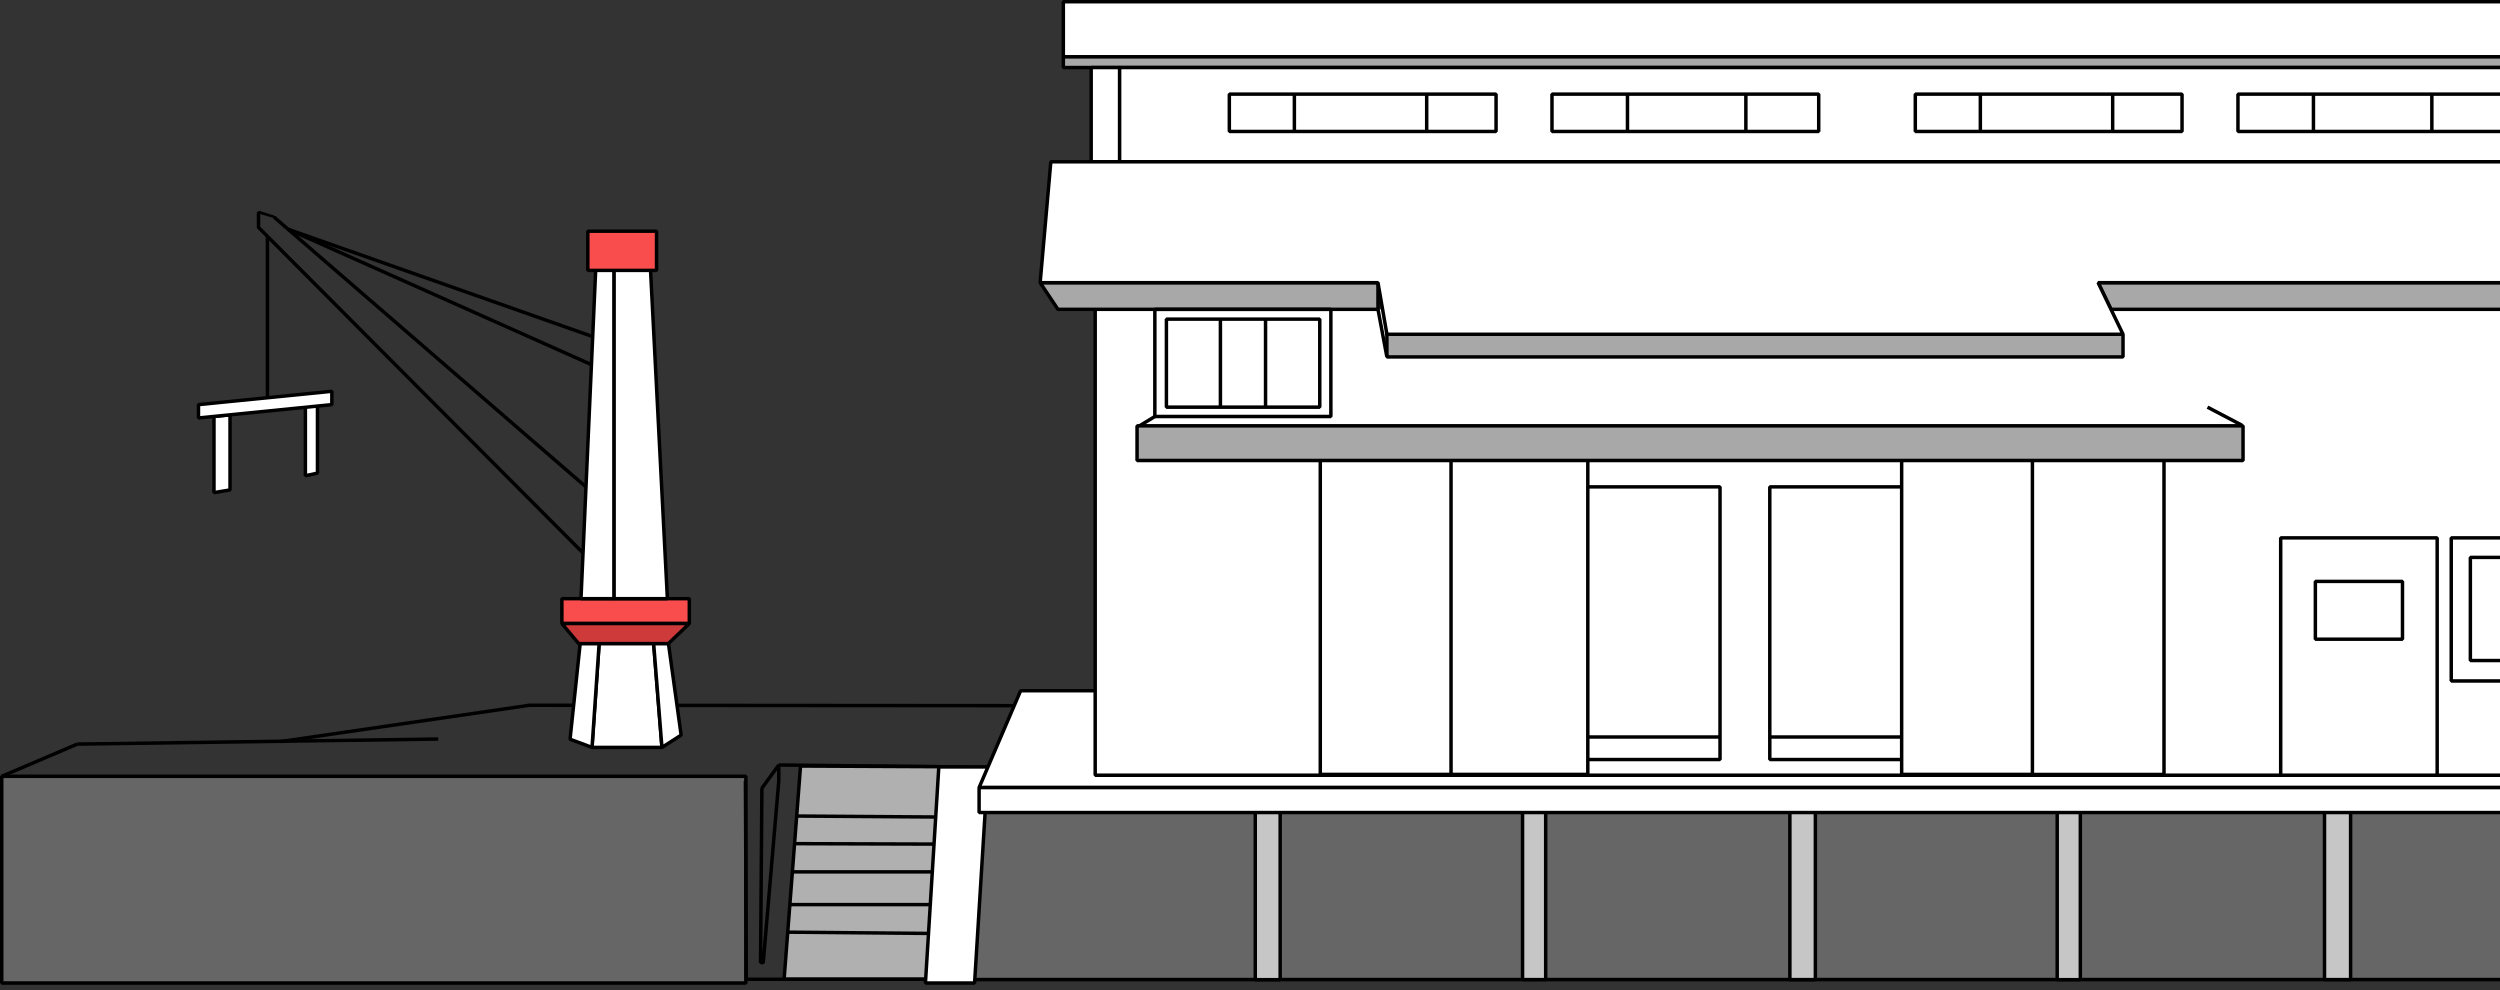 <svg width="452" height="179" viewBox="0 0 452 179" fill="none" xmlns="http://www.w3.org/2000/svg">
<rect x="0" y="0" width="452" height="179" fill="#333333" stroke="none"/>
<g clip-path="url(#clip0_783_1669)">
<path d="M508.591 144.675H175.952V177.104H508.591V144.675Z" fill="#666666" stroke="black" stroke-width="0.63" stroke-miterlimit="1"/>
<path d="M140.803 138.31V141.281V141.206L137.989 174.076L137.504 173.994L137.749 142.729L137.831 142.396L140.803 138.31ZM140.803 138.31L179.024 138.713" stroke="black" stroke-width="0.63" stroke-miterlimit="1"/>
<path d="M480.637 10.281H192.251V0.315H475.154L480.637 10.281Z" fill="white" stroke="black" stroke-width="0.63" stroke-miterlimit="1"/>
<path d="M169.322 177.047H141.766L144.737 138.499L169.737 138.618L169.322 177.047Z" fill="#B0B0B0" stroke="black" stroke-width="0.63" stroke-miterlimit="1"/>
<path d="M142.357 168.535L169.177 168.775" stroke="black" stroke-width="0.63" stroke-miterlimit="1"/>
<path d="M142.735 163.549H169.322" stroke="black" stroke-width="0.63" stroke-miterlimit="1"/>
<path d="M143.182 157.637H169.416" stroke="black" stroke-width="0.63" stroke-miterlimit="1"/>
<path d="M143.572 152.532L169.416 152.614" stroke="black" stroke-width="0.63" stroke-miterlimit="1"/>
<path d="M143.95 147.539L169.416 147.716" stroke="black" stroke-width="0.63" stroke-miterlimit="1"/>
<path d="M480.631 10.281H192.251V12.207H480.631V10.281Z" fill="#A8A8A8" stroke="black" stroke-width="0.63" stroke-miterlimit="1"/>
<path d="M168.61 177.047H134.935" stroke="black" stroke-width="0.63" stroke-miterlimit="1"/>
<path d="M176.203 177.733H167.319L169.737 138.662H178.62L176.203 177.733Z" fill="white" stroke="black" stroke-width="0.63" stroke-miterlimit="1"/>
<path d="M497.327 124.887H184.526L177.021 142.396H512.745L497.327 124.887Z" fill="white" stroke="black" stroke-width="0.63" stroke-miterlimit="1"/>
<path d="M472.742 12.207H202.374V29.243H472.742V12.207Z" fill="white" stroke="black" stroke-width="0.63" stroke-miterlimit="1"/>
<path d="M198.011 55.931V140.161H485.415V140.4L486.378 55.931" fill="white"/>
<path d="M198.011 55.931V140.161H485.415V140.4L486.378 55.931" stroke="black" stroke-width="0.63" stroke-miterlimit="1"/>
<path d="M202.418 12.207H197.287V29.243H202.418V12.207Z" fill="white" stroke="black" stroke-width="0.63" stroke-miterlimit="1"/>
<path d="M383.841 60.432H250.75V64.531H383.841V60.432Z" fill="#A8A8A8" stroke="black" stroke-width="0.63" stroke-miterlimit="1"/>
<path d="M381.669 55.931H499.575V51.108H379.34L381.669 55.931Z" fill="#A8A8A8" stroke="black" stroke-width="0.63" stroke-miterlimit="1"/>
<path d="M191.275 55.931H249.138V51.108H188.058L191.275 55.931Z" fill="#A8A8A8" stroke="black" stroke-width="0.63" stroke-miterlimit="1"/>
<path d="M249.139 55.931L250.725 64.399" stroke="black" stroke-width="0.63" stroke-miterlimit="1"/>
<path d="M512.115 142.396H177.771" stroke="black" stroke-width="0.63" stroke-miterlimit="1"/>
<path d="M231.454 145.304H226.952V177.129H231.454V145.304Z" fill="#C6C6C6" stroke="black" stroke-width="0.63" stroke-miterlimit="1"/>
<path d="M279.459 145.399H275.278V177.11H279.459V145.399Z" fill="#C6C6C6" stroke="black" stroke-width="0.63" stroke-miterlimit="1"/>
<path d="M328.218 145.405H323.609V177.116H328.218V145.405Z" fill="#C6C6C6" stroke="black" stroke-width="0.63" stroke-miterlimit="1"/>
<path d="M376.123 145.411H371.942V177.123H376.123V145.411Z" fill="#C6C6C6" stroke="black" stroke-width="0.63" stroke-miterlimit="1"/>
<path d="M424.989 145.726H420.273V177.11H424.989V145.726Z" fill="#C6C6C6" stroke="black" stroke-width="0.63" stroke-miterlimit="1"/>
<path d="M134.853 140.356H0.314V177.733H134.853V140.356Z" fill="#666666" stroke="black" stroke-width="0.63" stroke-miterlimit="1"/>
<path d="M134.771 141.206L134.935 177.047" stroke="black" stroke-width="0.63" stroke-miterlimit="1"/>
<path d="M13.976 134.532L0.314 140.356" stroke="black" stroke-width="0.63" stroke-miterlimit="1"/>
<path d="M79.238 133.62L13.977 134.533" stroke="black" stroke-width="0.63" stroke-miterlimit="1"/>
<path d="M50.705 134.079L95.713 127.513L183.393 127.582" stroke="black" stroke-width="0.63" stroke-miterlimit="1"/>
<path d="M240.621 55.931H208.796V75.303H240.621V55.931Z" stroke="black" stroke-width="0.63" stroke-miterlimit="1"/>
<path d="M238.612 57.7H210.886V73.615H238.612V57.7Z" stroke="black" stroke-width="0.63" stroke-miterlimit="1"/>
<path d="M220.65 57.7V73.615" stroke="black" stroke-width="0.63" stroke-miterlimit="1"/>
<path d="M228.81 57.832V73.427" stroke="black" stroke-width="0.63" stroke-miterlimit="1"/>
<path d="M343.819 88.026H319.978V137.322H343.819" fill="white"/>
<path d="M343.819 88.026H319.978V137.322H343.819" stroke="black" stroke-width="0.63" stroke-miterlimit="1"/>
<path d="M319.972 133.248H343.82" stroke="black" stroke-width="0.63" stroke-miterlimit="1"/>
<path d="M287.139 88.026H310.98V137.322H287.139" fill="white"/>
<path d="M287.139 88.026H310.98V137.322H287.139" stroke="black" stroke-width="0.63" stroke-miterlimit="1"/>
<path d="M310.98 133.248H287.139" stroke="black" stroke-width="0.63" stroke-miterlimit="1"/>
<path d="M262.498 83.116H238.707V140.016H262.498V83.116Z" fill="white" stroke="black" stroke-width="0.63" stroke-miterlimit="1"/>
<path d="M479.321 29.25H189.99L188.058 51.108H249.138L250.75 60.432H383.841L379.339 51.108H499.373L479.321 29.25Z" fill="white" stroke="black" stroke-width="0.63" stroke-miterlimit="1"/>
<path d="M287.076 83.116H262.347V140.016H287.076V83.116Z" fill="white" stroke="black" stroke-width="0.63" stroke-miterlimit="1"/>
<path d="M367.611 83.116H343.819V140.016H367.611V83.116Z" fill="white" stroke="black" stroke-width="0.63" stroke-miterlimit="1"/>
<path d="M367.46 140.022H391.251V83.122H367.46V140.022Z" fill="white" stroke="black" stroke-width="0.63" stroke-miterlimit="1"/>
<path d="M405.542 76.99H205.579V83.26H405.542V76.99Z" fill="#A8A8A8" stroke="black" stroke-width="0.63" stroke-miterlimit="1"/>
<path d="M399.114 73.615L405.353 76.889" stroke="black" stroke-width="0.63" stroke-miterlimit="1"/>
<path d="M208.796 75.303L206.02 76.99" stroke="black" stroke-width="0.63" stroke-miterlimit="1"/>
<path d="M437.581 100.133H415.401V140.154H437.581V100.133Z" fill="white" stroke="black" stroke-width="0.63" stroke-miterlimit="1"/>
<path d="M440.64 97.243H412.348V140.161H440.64V97.243Z" fill="white" stroke="black" stroke-width="0.63" stroke-miterlimit="1"/>
<path d="M512.745 142.396H177.021V146.91H512.745V142.396Z" fill="white" stroke="black" stroke-width="0.63" stroke-miterlimit="1"/>
<path d="M475.008 97.243H443.184V123.118H475.008V97.243Z" stroke="black" stroke-width="0.63" stroke-miterlimit="1"/>
<path d="M471.553 100.775H446.641V119.423H471.553V100.775Z" stroke="black" stroke-width="0.63" stroke-miterlimit="1"/>
<path d="M434.37 105.119H418.618V115.57H434.37V105.119Z" fill="white" stroke="black" stroke-width="0.63" stroke-miterlimit="1"/>
<path d="M270.488 17.017H222.263V23.766H270.488V17.017Z" fill="white" stroke="black" stroke-width="0.63" stroke-miterlimit="1"/>
<path d="M257.946 17.017V23.773" stroke="black" stroke-width="0.63" stroke-miterlimit="1"/>
<path d="M234.022 17.017V23.773" stroke="black" stroke-width="0.63" stroke-miterlimit="1"/>
<path d="M328.823 17.017H280.598V23.766H328.823V17.017Z" fill="white" stroke="black" stroke-width="0.63" stroke-miterlimit="1"/>
<path d="M315.652 17.017V23.773" stroke="black" stroke-width="0.63" stroke-miterlimit="1"/>
<path d="M294.247 17.017V23.773" stroke="black" stroke-width="0.63" stroke-miterlimit="1"/>
<path d="M394.512 17.017H346.287V23.766H394.512V17.017Z" fill="white" stroke="black" stroke-width="0.63" stroke-miterlimit="1"/>
<path d="M381.971 17.017V23.773" stroke="black" stroke-width="0.63" stroke-miterlimit="1"/>
<path d="M358.047 17.017V23.773" stroke="black" stroke-width="0.63" stroke-miterlimit="1"/>
<path d="M452.848 17.017H404.623V23.766H452.848V17.017Z" fill="white" stroke="black" stroke-width="0.63" stroke-miterlimit="1"/>
<path d="M439.677 17.017V23.773" stroke="black" stroke-width="0.63" stroke-miterlimit="1"/>
<path d="M418.271 17.017V23.773" stroke="black" stroke-width="0.63" stroke-miterlimit="1"/>
<path d="M124.629 108.235H101.587V112.737H124.629V108.235Z" fill="#F94C4C" stroke="black" stroke-width="0.63" stroke-miterlimit="1"/>
<path d="M120.82 116.382H104.64L101.587 112.737H124.629L120.82 116.382Z" fill="#CE3A3A" stroke="black" stroke-width="0.63" stroke-miterlimit="1"/>
<path d="M119.68 135.131H107.038L108.322 116.382H118.181L119.68 135.131Z" fill="white" stroke="black" stroke-width="0.63" stroke-miterlimit="1"/>
<path d="M107.039 135.131L103.066 133.651L104.892 116.382H108.323L107.039 135.131Z" fill="white" stroke="black" stroke-width="0.63" stroke-miterlimit="1"/>
<path d="M120.857 116.382H118.182L119.68 135.131L123.149 132.908L120.857 116.382Z" fill="white" stroke="black" stroke-width="0.63" stroke-miterlimit="1"/>
<path d="M49.591 39.292L106.397 88.429L106.233 100.8L46.739 41.117V38.41C46.739 38.41 49.585 39.298 49.591 39.292Z" stroke="black" stroke-width="0.63" stroke-miterlimit="1"/>
<path d="M120.662 108.236H110.992V48.401L117.584 48.225L120.662 108.236Z" fill="white" stroke="black" stroke-width="0.63" stroke-miterlimit="1"/>
<path d="M110.992 108.236H105.043L107.725 48.225H110.992V108.236Z" fill="white" stroke="black" stroke-width="0.63" stroke-miterlimit="1"/>
<path d="M118.704 41.797H106.276V48.886H118.704V41.797Z" fill="#F94C4C" stroke="black" stroke-width="0.63" stroke-miterlimit="1"/>
<path d="M52.077 41.451L107.171 60.861" stroke="black" stroke-width="0.63" stroke-miterlimit="1"/>
<path d="M106.944 65.935L52.077 41.451" stroke="black" stroke-width="0.63" stroke-miterlimit="1"/>
<path d="M48.356 42.723V72.193" stroke="black" stroke-width="0.63" stroke-miterlimit="1"/>
<path d="M41.589 88.58L38.687 89.065V75.29L41.589 75.007V88.58Z" fill="white" stroke="black" stroke-width="0.63" stroke-miterlimit="1"/>
<path d="M57.398 85.539L55.213 86.018V72.325L57.398 72.041V85.539Z" fill="white" stroke="black" stroke-width="0.63" stroke-miterlimit="1"/>
<path d="M59.997 73.156L35.885 75.567V73.156L59.997 70.745V73.156Z" fill="white" stroke="black" stroke-width="0.63" stroke-miterlimit="1"/>
</g>
<defs>
<clipPath id="clip0_783_1669">
<rect width="513.06" height="178.048" fill="white"/>
</clipPath>
</defs>
</svg>
